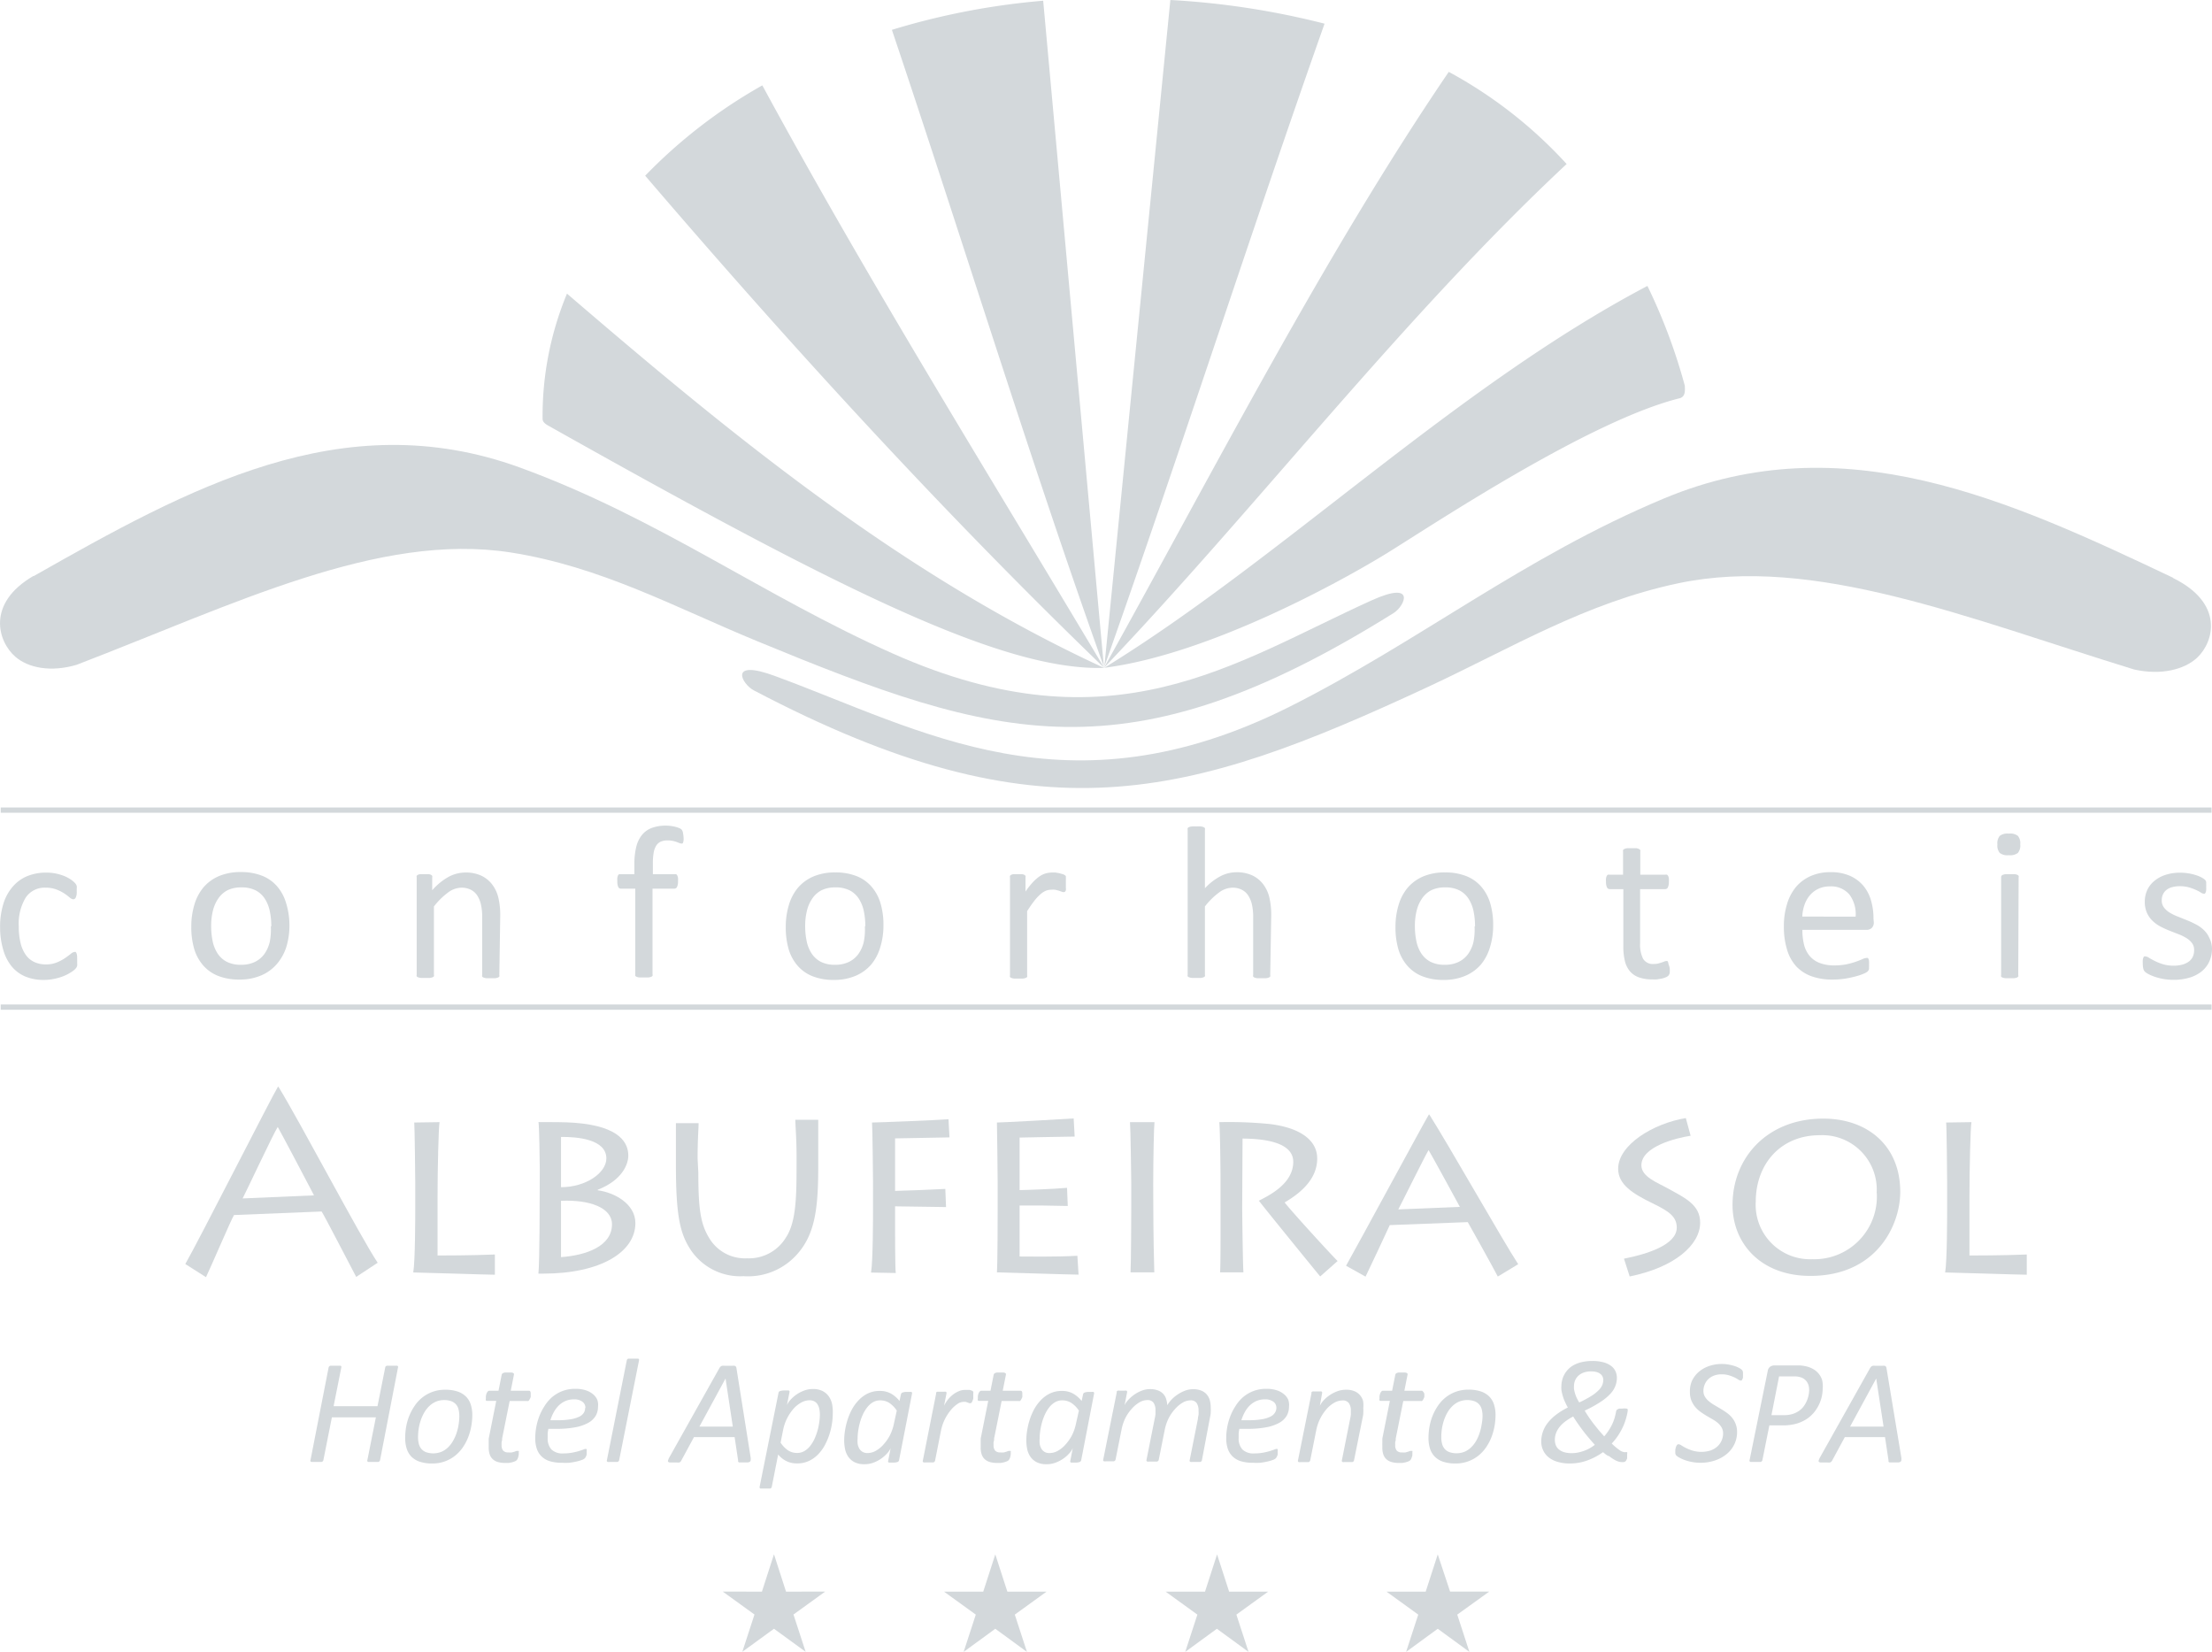 <svg xmlns="http://www.w3.org/2000/svg" viewBox="0 0 243.87 182.1"><path d="M269.08,78.41c-18.15-8.61-36.38-17-56.16-8.74-15.52,6.49-26.91,15.75-41.35,23-24.39,12.2-40.43,2.52-56.55-3.4-5.33-2-3.73.86-2.44,1.54,31.69,16.65,47.75,12,74.4-.4,9.22-4.3,17.31-9.24,27.55-11.4,14.91-3.14,31.8,3.83,50.25,9.51,3,.66,5.53,0,6.94-1.3,1.87-1.76,3-6-2.64-8.78" transform="translate(-29.49 -14.71)" style="fill:#d3d8db;fill-rule:evenodd"/><path d="M33.19,78.23c17-9.64,34-19.08,53.56-12,15.33,5.58,26.86,14.17,41.2,20.54,24.22,10.77,37.58,1,52.75-5.87,5-2.26,3.65.64,2.44,1.39-29.52,18.45-43.76,14-70.16,3.11-9.13-3.76-17.23-8.23-27.22-9.79C71.22,73.37,55.37,81.3,37.94,88c-2.84.84-5.33.35-6.76-.89-1.91-1.65-3.24-5.86,2-8.91" transform="translate(-29.49 -14.71)" style="fill:#d3d8db;fill-rule:evenodd"/><path d="M211.12,46.24a62.27,62.27,0,0,1,4.12,11c0,.41.12,1.13-.51,1.36-10,2.45-27.31,14-32.29,17.07s-19.62,11.18-31.2,12.66c19.43-11.94,38.65-30.92,59.88-42.1m-21.91-23.6a49.48,49.48,0,0,1,13,10.16c-18.13,16.94-34.06,37.76-51,55.53h0C163.18,66.83,175.47,42.83,189.21,22.64ZM92,47.08a35.15,35.15,0,0,0-2.69,13.81c0,.42.48.66.71.79,32,18,50,27,61.19,26.66C129,78.1,110.53,63,92,47.08Zm21.52-22.95a56.6,56.6,0,0,0-12.9,9.95c15.61,18.23,32.6,36.89,50.6,54.25.14,0-.15,0,0,0C138.82,67.52,125.3,45.82,113.54,24.13Zm45-9.42a87.93,87.93,0,0,1,17,2.61c-8.1,22.91-16.24,48.24-24.32,71L144.5,14.79A79.86,79.86,0,0,0,127.82,18c7.81,23.21,15.28,47.61,23.41,70.33Z" transform="translate(-29.49 -14.71)" style="fill:#d3d8db;fill-rule:evenodd"/><path d="M38,120.57c0,.14,0,.25,0,.35a1.2,1.2,0,0,1,0,.25.92.92,0,0,1-.07.18,1.16,1.16,0,0,1-.19.23,3,3,0,0,1-.51.37,4.94,4.94,0,0,1-.81.4,6.09,6.09,0,0,1-1,.28,5.4,5.4,0,0,1-1.09.11,5.2,5.2,0,0,1-2.06-.38,3.89,3.89,0,0,1-1.5-1.12,5.09,5.09,0,0,1-.92-1.81A8.73,8.73,0,0,1,29.5,117a8.53,8.53,0,0,1,.39-2.74A5.15,5.15,0,0,1,31,112.34a4.2,4.2,0,0,1,1.59-1.08,5.45,5.45,0,0,1,2-.35,5.18,5.18,0,0,1,1,.09,5.52,5.52,0,0,1,.89.25,4,4,0,0,1,.72.36,2.88,2.88,0,0,1,.46.35,1.57,1.57,0,0,1,.2.23.8.8,0,0,1,.09.2,1.16,1.16,0,0,1,0,.26c0,.1,0,.22,0,.36a1.4,1.4,0,0,1-.11.65.31.31,0,0,1-.26.19.68.68,0,0,1-.41-.2,6.88,6.88,0,0,0-.59-.44,4.46,4.46,0,0,0-.87-.44,3.32,3.32,0,0,0-1.2-.2,2.5,2.5,0,0,0-2.19,1.1,5.56,5.56,0,0,0-.76,3.18,7.51,7.51,0,0,0,.2,1.83,3.78,3.78,0,0,0,.58,1.31,2.38,2.38,0,0,0,.94.78,3,3,0,0,0,1.28.26,3.07,3.07,0,0,0,1.2-.22,5,5,0,0,0,.89-.47c.25-.17.46-.33.64-.47a.75.75,0,0,1,.4-.21.22.22,0,0,1,.14,0,.36.36,0,0,1,.1.16,1.18,1.18,0,0,1,.06.29Q38,120.33,38,120.57Z" transform="translate(-29.49 -14.71)" style="fill:#d3d8db"/><path d="M61.4,116.7a8.08,8.08,0,0,1-.35,2.43A5.34,5.34,0,0,1,60,121a4.7,4.7,0,0,1-1.73,1.25,6,6,0,0,1-2.4.45,6.24,6.24,0,0,1-2.32-.4,4.24,4.24,0,0,1-1.65-1.15,4.89,4.89,0,0,1-1-1.83,8.53,8.53,0,0,1-.32-2.44,8.21,8.21,0,0,1,.34-2.43,5.28,5.28,0,0,1,1-1.91,4.65,4.65,0,0,1,1.72-1.25,6.05,6.05,0,0,1,2.41-.44,6.21,6.21,0,0,1,2.32.4,4.23,4.23,0,0,1,1.65,1.15,4.93,4.93,0,0,1,1,1.83A8.31,8.31,0,0,1,61.4,116.7Zm-2,.13a8.08,8.08,0,0,0-.16-1.65,4.1,4.1,0,0,0-.54-1.37,2.68,2.68,0,0,0-1-.93,3.36,3.36,0,0,0-1.6-.34,3.41,3.41,0,0,0-1.52.31,2.79,2.79,0,0,0-1,.88,4,4,0,0,0-.61,1.35,6.85,6.85,0,0,0-.2,1.7,8.15,8.15,0,0,0,.16,1.67,3.92,3.92,0,0,0,.54,1.36,2.73,2.73,0,0,0,1,.92,3.36,3.36,0,0,0,1.6.34,3.41,3.41,0,0,0,1.51-.31,2.8,2.8,0,0,0,1.05-.87,3.84,3.84,0,0,0,.6-1.34A7.1,7.1,0,0,0,59.35,116.83Z" transform="translate(-29.49 -14.71)" style="fill:#d3d8db"/><path d="M84.54,122.21a.27.27,0,0,1,0,.16.38.38,0,0,1-.16.11,1.15,1.15,0,0,1-.3.07l-.48,0-.49,0a1.15,1.15,0,0,1-.3-.07.37.37,0,0,1-.16-.11.26.26,0,0,1,0-.16V115.9a6.22,6.22,0,0,0-.14-1.49,3.08,3.08,0,0,0-.42-1,1.8,1.8,0,0,0-.71-.62,2.25,2.25,0,0,0-1-.22,2.55,2.55,0,0,0-1.49.53,8,8,0,0,0-1.56,1.54v7.54a.26.26,0,0,1,0,.16.38.38,0,0,1-.16.11,1.15,1.15,0,0,1-.3.07l-.49,0-.48,0a1.24,1.24,0,0,1-.31-.07.33.33,0,0,1-.16-.11.29.29,0,0,1,0-.16V111.43a.33.33,0,0,1,0-.16.31.31,0,0,1,.14-.12.8.8,0,0,1,.28-.07l.44,0,.44,0a.71.71,0,0,1,.27.07.39.39,0,0,1,.14.12.29.29,0,0,1,0,.16v1.43a6.63,6.63,0,0,1,1.82-1.49,3.92,3.92,0,0,1,1.83-.47,4.05,4.05,0,0,1,1.81.37,3.27,3.27,0,0,1,1.19,1,3.89,3.89,0,0,1,.65,1.43,8.47,8.47,0,0,1,.2,2Z" transform="translate(-29.49 -14.71)" style="fill:#d3d8db"/><path d="M104.85,107a2.26,2.26,0,0,1,0,.37,1.38,1.38,0,0,1-.05.22.21.21,0,0,1-.08.11.21.21,0,0,1-.12,0,.55.55,0,0,1-.21-.05l-.31-.12a3.35,3.35,0,0,0-.43-.12,2.65,2.65,0,0,0-.57-.05,1.79,1.79,0,0,0-.75.14,1.15,1.15,0,0,0-.5.45,2.21,2.21,0,0,0-.28.79,7.09,7.09,0,0,0-.08,1.18v1.17h2.41a.3.3,0,0,1,.16,0,.38.38,0,0,1,.12.14,1,1,0,0,1,.08.26,2.13,2.13,0,0,1,0,.38,1.34,1.34,0,0,1-.11.62.33.33,0,0,1-.29.19h-2.41v9.45a.27.27,0,0,1,0,.16.39.39,0,0,1-.16.11,1.24,1.24,0,0,1-.31.07l-.48,0-.48,0a1.23,1.23,0,0,1-.31-.07.38.38,0,0,1-.16-.11.26.26,0,0,1,0-.16v-9.45H97.94a.31.31,0,0,1-.29-.19,1.49,1.49,0,0,1-.1-.62,2.51,2.51,0,0,1,0-.38,1,1,0,0,1,.07-.26.32.32,0,0,1,.12-.14.33.33,0,0,1,.17,0h1.52V110a7.75,7.75,0,0,1,.21-1.94,3.33,3.33,0,0,1,.64-1.32,2.57,2.57,0,0,1,1.08-.76,4.39,4.39,0,0,1,1.54-.25,4.22,4.22,0,0,1,.81.08,3.44,3.44,0,0,1,.61.17,1,1,0,0,1,.29.16.58.58,0,0,1,.12.18,1,1,0,0,1,.07.28A3.4,3.4,0,0,1,104.85,107Z" transform="translate(-29.49 -14.71)" style="fill:#d3d8db"/><path d="M126.89,116.7a8.07,8.07,0,0,1-.35,2.43,5.34,5.34,0,0,1-1,1.91,4.7,4.7,0,0,1-1.73,1.25,6,6,0,0,1-2.4.45,6.24,6.24,0,0,1-2.32-.4,4.24,4.24,0,0,1-1.65-1.15,4.87,4.87,0,0,1-1-1.83,8.53,8.53,0,0,1-.32-2.44,8.21,8.21,0,0,1,.34-2.43,5.28,5.28,0,0,1,1-1.91,4.65,4.65,0,0,1,1.72-1.25,6.05,6.05,0,0,1,2.41-.44,6.22,6.22,0,0,1,2.32.4,4.23,4.23,0,0,1,1.65,1.15,4.94,4.94,0,0,1,1,1.83A8.34,8.34,0,0,1,126.89,116.7Zm-2,.13a8,8,0,0,0-.16-1.65,4.08,4.08,0,0,0-.54-1.37,2.68,2.68,0,0,0-1-.93,3.36,3.36,0,0,0-1.6-.34,3.41,3.41,0,0,0-1.52.31,2.78,2.78,0,0,0-1,.88,4,4,0,0,0-.61,1.35,6.85,6.85,0,0,0-.2,1.7,8.15,8.15,0,0,0,.16,1.67,4,4,0,0,0,.54,1.36,2.73,2.73,0,0,0,1,.92,3.36,3.36,0,0,0,1.6.34,3.42,3.42,0,0,0,1.51-.31,2.8,2.8,0,0,0,1.05-.87,3.78,3.78,0,0,0,.6-1.34A7,7,0,0,0,124.84,116.83Z" transform="translate(-29.49 -14.71)" style="fill:#d3d8db"/><path d="M147,112.13c0,.18,0,.32,0,.44a1,1,0,0,1,0,.28.41.41,0,0,1-.09.16.2.2,0,0,1-.15.05.66.66,0,0,1-.23-.05l-.31-.11-.39-.1a2.2,2.2,0,0,0-.47,0,1.53,1.53,0,0,0-.59.12,2.33,2.33,0,0,0-.6.4,4.94,4.94,0,0,0-.67.73q-.35.45-.77,1.11v7.09a.27.27,0,0,1,0,.16.38.38,0,0,1-.16.11,1.15,1.15,0,0,1-.3.07l-.49,0-.48,0a1.26,1.26,0,0,1-.31-.07.32.32,0,0,1-.15-.11.28.28,0,0,1,0-.16V111.43a.34.34,0,0,1,0-.16.33.33,0,0,1,.14-.12.81.81,0,0,1,.28-.07l.44,0,.44,0a.71.71,0,0,1,.27.07.39.39,0,0,1,.14.12.3.3,0,0,1,0,.16V113a8.41,8.41,0,0,1,.83-1.05,4.54,4.54,0,0,1,.74-.64,2.31,2.31,0,0,1,.69-.32,2.71,2.71,0,0,1,.69-.09l.35,0,.41.07.39.11a.84.84,0,0,1,.25.12.34.34,0,0,1,.1.11.65.65,0,0,1,0,.14,1.67,1.67,0,0,1,0,.25C147,111.8,147,112,147,112.13Z" transform="translate(-29.49 -14.71)" style="fill:#d3d8db"/><path d="M169.53,122.21a.27.27,0,0,1,0,.16.39.39,0,0,1-.16.11,1.15,1.15,0,0,1-.3.07l-.48,0-.49,0a1.16,1.16,0,0,1-.3-.07.37.37,0,0,1-.15-.11.26.26,0,0,1,0-.16V115.9a6.22,6.22,0,0,0-.14-1.49,3.05,3.05,0,0,0-.42-1,1.81,1.81,0,0,0-.71-.62,2.25,2.25,0,0,0-1-.22,2.55,2.55,0,0,0-1.49.53,8,8,0,0,0-1.56,1.54v7.54a.27.27,0,0,1,0,.16.39.39,0,0,1-.16.11,1.14,1.14,0,0,1-.3.07l-.49,0-.48,0a1.24,1.24,0,0,1-.31-.07.33.33,0,0,1-.16-.11.3.3,0,0,1,0-.16v-16a.33.33,0,0,1,0-.17.31.31,0,0,1,.16-.12,1.17,1.17,0,0,1,.31-.07,3.87,3.87,0,0,1,.48,0,4,4,0,0,1,.49,0,1.07,1.07,0,0,1,.3.07.36.36,0,0,1,.16.12.3.3,0,0,1,0,.17v6.46a6.38,6.38,0,0,1,1.71-1.33,3.82,3.82,0,0,1,1.74-.44,4.05,4.05,0,0,1,1.82.37,3.27,3.27,0,0,1,1.19,1,3.89,3.89,0,0,1,.65,1.43,8.58,8.58,0,0,1,.2,2Z" transform="translate(-29.49 -14.71)" style="fill:#d3d8db"/><path d="M194.11,116.7a8.07,8.07,0,0,1-.35,2.43,5.34,5.34,0,0,1-1,1.91,4.69,4.69,0,0,1-1.73,1.25,6,6,0,0,1-2.4.45,6.24,6.24,0,0,1-2.32-.4,4.23,4.23,0,0,1-1.65-1.15,4.87,4.87,0,0,1-1-1.83,8.5,8.5,0,0,1-.32-2.44,8.21,8.21,0,0,1,.34-2.43,5.3,5.3,0,0,1,1-1.91,4.65,4.65,0,0,1,1.72-1.25,6,6,0,0,1,2.41-.44,6.22,6.22,0,0,1,2.32.4,4.23,4.23,0,0,1,1.65,1.15,4.94,4.94,0,0,1,1,1.83A8.34,8.34,0,0,1,194.11,116.7Zm-2,.13a8,8,0,0,0-.16-1.65,4.06,4.06,0,0,0-.54-1.37,2.66,2.66,0,0,0-1-.93,3.35,3.35,0,0,0-1.6-.34,3.41,3.41,0,0,0-1.52.31,2.78,2.78,0,0,0-1,.88,4,4,0,0,0-.61,1.35,6.85,6.85,0,0,0-.2,1.7,8.08,8.08,0,0,0,.16,1.67,3.94,3.94,0,0,0,.54,1.36,2.74,2.74,0,0,0,1,.92,3.35,3.35,0,0,0,1.6.34,3.41,3.41,0,0,0,1.51-.31,2.8,2.8,0,0,0,1.05-.87,3.8,3.8,0,0,0,.6-1.34A7.1,7.1,0,0,0,192.06,116.83Z" transform="translate(-29.49 -14.71)" style="fill:#d3d8db"/><path d="M213.57,121.42a2.55,2.55,0,0,1,0,.55.62.62,0,0,1-.14.3.93.93,0,0,1-.29.18,2.31,2.31,0,0,1-.44.14l-.52.09a4.2,4.2,0,0,1-.55,0,4.15,4.15,0,0,1-1.44-.22,2.33,2.33,0,0,1-1-.67,2.76,2.76,0,0,1-.56-1.14,6.73,6.73,0,0,1-.17-1.62v-6.3h-1.51a.32.32,0,0,1-.29-.19,1.33,1.33,0,0,1-.11-.62,2.11,2.11,0,0,1,0-.38,1.08,1.08,0,0,1,.08-.26.3.3,0,0,1,.13-.14.37.37,0,0,1,.17,0h1.5v-2.56a.29.29,0,0,1,0-.15.33.33,0,0,1,.16-.13,1,1,0,0,1,.31-.08l.48,0,.49,0a.93.93,0,0,1,.3.08.39.39,0,0,1,.16.13.27.27,0,0,1,0,.15v2.56h2.77a.34.34,0,0,1,.17,0,.35.35,0,0,1,.13.14.81.81,0,0,1,.08.26,2.51,2.51,0,0,1,0,.38,1.33,1.33,0,0,1-.11.62.32.32,0,0,1-.29.19h-2.77v6a3.42,3.42,0,0,0,.33,1.68,1.24,1.24,0,0,0,1.18.57,2,2,0,0,0,.49-.05l.38-.11.29-.11a.53.53,0,0,1,.22-.05.24.24,0,0,1,.11,0,.2.2,0,0,1,.08.11,1.39,1.39,0,0,1,.05.23A2.17,2.17,0,0,1,213.57,121.42Z" transform="translate(-29.49 -14.71)" style="fill:#d3d8db"/><path d="M236.07,116.35a.83.83,0,0,1-.23.67.81.81,0,0,1-.54.2h-7.1a6.62,6.62,0,0,0,.18,1.62,3.12,3.12,0,0,0,.6,1.23,2.7,2.7,0,0,0,1.1.79,4.35,4.35,0,0,0,1.65.28,6.74,6.74,0,0,0,1.37-.13,8.18,8.18,0,0,0,1-.28c.29-.1.53-.2.72-.28a1.19,1.19,0,0,1,.43-.13.28.28,0,0,1,.15,0,.27.27,0,0,1,.1.13.89.89,0,0,1,.05.23,3.18,3.18,0,0,1,0,.37,2.66,2.66,0,0,1,0,.27c0,.08,0,.14,0,.2a.53.53,0,0,1-.06.16.7.7,0,0,1-.11.14,1.77,1.77,0,0,1-.39.22,5.67,5.67,0,0,1-.84.29,11.81,11.81,0,0,1-1.19.26,8.78,8.78,0,0,1-1.44.11,6.66,6.66,0,0,1-2.33-.37,4.31,4.31,0,0,1-1.68-1.1,4.71,4.71,0,0,1-1-1.83,8.56,8.56,0,0,1-.35-2.56,8.09,8.09,0,0,1,.36-2.5,5.3,5.3,0,0,1,1-1.88,4.53,4.53,0,0,1,1.64-1.19,5.36,5.36,0,0,1,2.14-.41,5.19,5.19,0,0,1,2.16.41,4.09,4.09,0,0,1,1.47,1.1,4.42,4.42,0,0,1,.84,1.62,7.08,7.08,0,0,1,.27,2Zm-2-.59a3.61,3.61,0,0,0-.69-2.44,2.64,2.64,0,0,0-2.16-.89,2.87,2.87,0,0,0-1.29.28,2.77,2.77,0,0,0-.93.73,3.32,3.32,0,0,0-.58,1.06,4.43,4.43,0,0,0-.23,1.26Z" transform="translate(-29.49 -14.71)" style="fill:#d3d8db"/><path d="M252.22,107.79a1.3,1.3,0,0,1-.26.95,1.42,1.42,0,0,1-1,.25,1.39,1.39,0,0,1-1-.25,1.28,1.28,0,0,1-.26-.93,1.3,1.3,0,0,1,.26-.95,1.41,1.41,0,0,1,1-.25,1.39,1.39,0,0,1,1,.25A1.28,1.28,0,0,1,252.22,107.79ZM252,122.21a.26.26,0,0,1,0,.16.37.37,0,0,1-.15.11,1.16,1.16,0,0,1-.3.07l-.49,0-.48,0a1.23,1.23,0,0,1-.31-.07.33.33,0,0,1-.16-.11.3.3,0,0,1,0-.16V111.43a.28.28,0,0,1,.2-.28,1.23,1.23,0,0,1,.31-.07l.48,0,.49,0a1.16,1.16,0,0,1,.3.07.34.34,0,0,1,.15.12.27.27,0,0,1,0,.16Z" transform="translate(-29.49 -14.71)" style="fill:#d3d8db"/><path d="M273.36,119.27a3.39,3.39,0,0,1-.31,1.47,3,3,0,0,1-.87,1.09,3.91,3.91,0,0,1-1.34.67,6.07,6.07,0,0,1-1.71.23,6.39,6.39,0,0,1-1.1-.09,6.5,6.5,0,0,1-.93-.23,4.79,4.79,0,0,1-.7-.29,2,2,0,0,1-.42-.27.7.7,0,0,1-.19-.34,2.33,2.33,0,0,1-.06-.59,2.5,2.5,0,0,1,0-.38,1.2,1.2,0,0,1,.06-.25.27.27,0,0,1,.1-.14.27.27,0,0,1,.15,0,.85.85,0,0,1,.39.16q.26.16.64.35a5.88,5.88,0,0,0,.89.35,4,4,0,0,0,1.19.16,3.54,3.54,0,0,0,.91-.11,2.19,2.19,0,0,0,.71-.32,1.41,1.41,0,0,0,.46-.53,1.69,1.69,0,0,0,.16-.77,1.24,1.24,0,0,0-.24-.77,2.22,2.22,0,0,0-.62-.55,5.09,5.09,0,0,0-.86-.42l-1-.39a10.17,10.17,0,0,1-1-.46,3.76,3.76,0,0,1-.87-.63,2.88,2.88,0,0,1-.62-.89,3,3,0,0,1-.23-1.23,3.09,3.09,0,0,1,.25-1.22,2.83,2.83,0,0,1,.74-1,3.67,3.67,0,0,1,1.23-.7,5.1,5.1,0,0,1,1.72-.26,5.27,5.27,0,0,1,.86.07,5.84,5.84,0,0,1,.78.18,3.86,3.86,0,0,1,.59.23,2.62,2.62,0,0,1,.37.22.65.65,0,0,1,.17.17.57.57,0,0,1,.06.16c0,.06,0,.13,0,.22a2.52,2.52,0,0,1,0,.32,3.11,3.11,0,0,1,0,.35.9.9,0,0,1-.06.25.32.32,0,0,1-.1.14.23.23,0,0,1-.13,0,.66.66,0,0,1-.31-.13,4.37,4.37,0,0,0-.53-.28,5.85,5.85,0,0,0-.76-.28,3.47,3.47,0,0,0-1-.13,3.12,3.12,0,0,0-.89.11,1.71,1.71,0,0,0-.63.32,1.38,1.38,0,0,0-.37.5,1.55,1.55,0,0,0-.12.62,1.27,1.27,0,0,0,.24.79,2.29,2.29,0,0,0,.62.56,5.35,5.35,0,0,0,.87.43l1,.4q.51.2,1,.46a3.73,3.73,0,0,1,.88.61,2.74,2.74,0,0,1,.62.86A2.82,2.82,0,0,1,273.36,119.27Z" transform="translate(-29.49 -14.71)" style="fill:#d3d8db"/><rect x="0.08" y="89.02" width="243.74" height="0.58" style="fill:#d3d8db"/><rect x="0.08" y="110.74" width="243.74" height="0.58" style="fill:#d3d8db"/><polygon points="86.66 175.47 85.33 171.35 84 175.47 79.68 175.46 83.18 177.99 81.84 182.1 85.33 179.56 88.82 182.1 87.48 177.99 90.98 175.46 86.66 175.47" style="fill:#d3d8db;fill-rule:evenodd"/><path d="M140.55,190.18l-1.33-4.11-1.33,4.11h-4.32l3.5,2.53-1.34,4.11,3.49-2.55,3.49,2.55-1.34-4.11,3.5-2.53Z" transform="translate(-29.49 -14.71)" style="fill:#d3d8db;fill-rule:evenodd"/><path d="M165,190.18l-1.33-4.11-1.33,4.11H158l3.5,2.53-1.34,4.11,3.49-2.55,3.49,2.55-1.34-4.11,3.5-2.53Z" transform="translate(-29.49 -14.71)" style="fill:#d3d8db;fill-rule:evenodd"/><path d="M193.68,190.17h-4.32L188,186.07l-1.33,4.11h-4.32l3.5,2.53-1.34,4.11,3.49-2.55,3.49,2.55-1.34-4.11Z" transform="translate(-29.49 -14.71)" style="fill:#d3d8db;fill-rule:evenodd"/><path d="M71.39,175.69a.26.26,0,0,1-.06.11.31.31,0,0,1-.13.08l-.22,0-.35,0-.33,0-.21,0a.18.18,0,0,1-.1-.08.13.13,0,0,1,0-.11l.94-4.73H66.08l-.94,4.73a.3.3,0,0,1-.06.11.28.28,0,0,1-.13.08l-.23,0-.34,0-.35,0-.21,0a.17.17,0,0,1-.1-.08.14.14,0,0,1,0-.11l2-10.23a.19.19,0,0,1,.06-.11.35.35,0,0,1,.14-.08l.23,0,.34,0,.33,0,.21,0a.16.16,0,0,1,.09.08.2.2,0,0,1,0,.11l-.85,4.27h4.84l.85-4.27a.2.2,0,0,1,.05-.11.31.31,0,0,1,.14-.08l.23,0,.35,0,.33,0,.21,0a.14.14,0,0,1,.1.19Z" transform="translate(-29.49 -14.71)" style="fill:#d3d8db"/><path d="M81.56,170.74a7,7,0,0,1-.12,1.24,6.39,6.39,0,0,1-.35,1.22,5.45,5.45,0,0,1-.6,1.11,4.25,4.25,0,0,1-.85.9,4,4,0,0,1-1.11.61,4,4,0,0,1-1.39.23,4.27,4.27,0,0,1-1.35-.19,2.33,2.33,0,0,1-.93-.55,2.21,2.21,0,0,1-.53-.89,3.84,3.84,0,0,1-.17-1.19,7.16,7.16,0,0,1,.11-1.24,5.89,5.89,0,0,1,.95-2.32,4.11,4.11,0,0,1,.85-.91,4,4,0,0,1,1.11-.61,4,4,0,0,1,1.39-.23,4.19,4.19,0,0,1,1.35.19,2.41,2.41,0,0,1,.93.55,2.19,2.19,0,0,1,.54.89A3.79,3.79,0,0,1,81.56,170.74Zm-1.43.08a2.92,2.92,0,0,0-.09-.74,1.25,1.25,0,0,0-.81-.9,2.22,2.22,0,0,0-.79-.12,2.2,2.2,0,0,0-.9.18,2.49,2.49,0,0,0-.72.48,3.13,3.13,0,0,0-.55.7,4.61,4.61,0,0,0-.39.86,5.7,5.7,0,0,0-.23.94,6.19,6.19,0,0,0-.07.94,2.78,2.78,0,0,0,.09.74,1.39,1.39,0,0,0,.29.56,1.3,1.3,0,0,0,.52.35,2.45,2.45,0,0,0,1.68-.05,2.46,2.46,0,0,0,.72-.48,3.21,3.21,0,0,0,.55-.71,4.55,4.55,0,0,0,.39-.86,5.79,5.79,0,0,0,.23-.94A6.1,6.1,0,0,0,80.13,170.82Z" transform="translate(-29.49 -14.71)" style="fill:#d3d8db"/><path d="M88,168.37s0,.1,0,.16a1.08,1.08,0,0,1,0,.18,1.19,1.19,0,0,1-.07.18l-.09.16a.41.41,0,0,1-.1.11.22.22,0,0,1-.13,0H85.68l-.83,4.13c0,.12,0,.24-.06.39a3.19,3.19,0,0,0,0,.35.89.89,0,0,0,.18.61.74.74,0,0,0,.57.19,1.79,1.79,0,0,0,.39,0l.28-.08.21-.08a.43.43,0,0,1,.16,0,.13.13,0,0,1,.1,0,.28.28,0,0,1,0,.17,1.48,1.48,0,0,1,0,.23,2.54,2.54,0,0,1-.05.25,1.17,1.17,0,0,1-.08.22.57.57,0,0,1-.11.16.76.76,0,0,1-.2.12l-.3.1-.37.07-.38,0a2.87,2.87,0,0,1-.8-.1,1.42,1.42,0,0,1-.57-.31,1.26,1.26,0,0,1-.34-.53,2.31,2.31,0,0,1-.11-.76c0-.07,0-.14,0-.22s0-.16,0-.25l0-.26c0-.09,0-.17,0-.25l.83-4.16h-1a.18.18,0,0,1-.14-.05.32.32,0,0,1,0-.21,1.68,1.68,0,0,1,0-.27,1.47,1.47,0,0,1,.07-.28.73.73,0,0,1,.13-.22.24.24,0,0,1,.19-.09h1l.35-1.76a.2.2,0,0,1,.05-.11.38.38,0,0,1,.13-.09.73.73,0,0,1,.22-.05l.33,0,.33,0a.57.57,0,0,1,.2.05.18.18,0,0,1,.09.09.2.2,0,0,1,0,.11l-.35,1.76H87.8a.16.16,0,0,1,.16.09A.49.49,0,0,1,88,168.37Z" transform="translate(-29.49 -14.71)" style="fill:#d3d8db"/><path d="M95.42,169.8a2,2,0,0,1-.26,1,2.17,2.17,0,0,1-.82.77,4.74,4.74,0,0,1-1.43.49,10.9,10.9,0,0,1-2.09.17h-.87a4.11,4.11,0,0,0-.08.53q0,.26,0,.48a1.78,1.78,0,0,0,.41,1.26,1.74,1.74,0,0,0,1.32.44,5.22,5.22,0,0,0,.95-.08,7.37,7.37,0,0,0,.73-.17l.51-.17a.9.9,0,0,1,.27-.08.13.13,0,0,1,.11.05.27.27,0,0,1,0,.15,1.46,1.46,0,0,1,0,.2,1.92,1.92,0,0,1,0,.23,1.23,1.23,0,0,1-.09.23.81.81,0,0,1-.12.18,1,1,0,0,1-.35.19,4.43,4.43,0,0,1-.6.17,7.39,7.39,0,0,1-.76.13,6.84,6.84,0,0,1-.82,0,4.51,4.51,0,0,1-1.28-.16,2.28,2.28,0,0,1-.92-.51,2.11,2.11,0,0,1-.55-.85,3.59,3.59,0,0,1-.18-1.2,7,7,0,0,1,.1-1.15,6.67,6.67,0,0,1,.33-1.21,5.92,5.92,0,0,1,.58-1.15,4.41,4.41,0,0,1,.84-1,4,4,0,0,1,1.13-.67,3.89,3.89,0,0,1,1.45-.25,3.49,3.49,0,0,1,1.17.17,2.41,2.41,0,0,1,.79.44,1.67,1.67,0,0,1,.45.6A1.7,1.7,0,0,1,95.42,169.8Zm-1.39.12a.82.82,0,0,0-.33-.68,1.48,1.48,0,0,0-.94-.26,2.29,2.29,0,0,0-.95.19,2.47,2.47,0,0,0-.73.5,3.11,3.11,0,0,0-.54.73,4.64,4.64,0,0,0-.37.88H91a8.15,8.15,0,0,0,1.44-.11,3.29,3.29,0,0,0,.93-.29,1.2,1.2,0,0,0,.49-.43A1,1,0,0,0,94,169.93Z" transform="translate(-29.49 -14.71)" style="fill:#d3d8db"/><path d="M97.75,175.69a.26.26,0,0,1-.06.11.33.33,0,0,1-.12.08l-.22,0-.33,0-.33,0a.69.69,0,0,1-.2,0,.17.17,0,0,1-.09-.08.17.17,0,0,1,0-.11l2.19-11a.32.32,0,0,1,.05-.12.28.28,0,0,1,.12-.08l.22,0,.34,0,.33,0,.2,0a.15.15,0,0,1,.09.08.26.26,0,0,1,0,.12Z" transform="translate(-29.49 -14.71)" style="fill:#d3d8db"/><path d="M112.25,175.4a1.26,1.26,0,0,1,0,.29.23.23,0,0,1-.09.17.51.51,0,0,1-.24.07l-.44,0h-.31l-.2,0a.23.23,0,0,1-.1-.08.28.28,0,0,1,0-.12l-.39-2.59H106l-1.39,2.57a.52.52,0,0,1-.09.14.39.39,0,0,1-.15.09,1.06,1.06,0,0,1-.25,0h-.37l-.39,0a.36.36,0,0,1-.21-.08.17.17,0,0,1,0-.17,1.34,1.34,0,0,1,.12-.29l5.54-9.88a.69.69,0,0,1,.12-.15.47.47,0,0,1,.17-.09,1.26,1.26,0,0,1,.27,0h.84a1.2,1.2,0,0,1,.27,0,.25.25,0,0,1,.14.09.41.41,0,0,1,.06.15Zm-2.77-8.72h0l-2.88,5.3h3.68Z" transform="translate(-29.49 -14.71)" style="fill:#d3d8db"/><path d="M121.3,170.6a7.19,7.19,0,0,1-.09,1.07,7.6,7.6,0,0,1-.29,1.21,7.11,7.11,0,0,1-.51,1.18,4.47,4.47,0,0,1-.74,1,3.44,3.44,0,0,1-1,.71,3,3,0,0,1-1.3.27,2.83,2.83,0,0,1-.67-.07,2.48,2.48,0,0,1-.56-.21,2.61,2.61,0,0,1-.47-.31,3.11,3.11,0,0,1-.39-.39l-.7,3.55a.33.33,0,0,1-.05.12.28.28,0,0,1-.12.08l-.22,0-.34,0-.32,0-.2,0a.18.18,0,0,1-.09-.08.23.23,0,0,1,0-.12l2.08-10.35a.23.23,0,0,1,.16-.19A1.48,1.48,0,0,1,116,168h.28l.17,0a.14.14,0,0,1,.08.08.26.26,0,0,1,0,.12l-.28,1.41a2.17,2.17,0,0,1,.39-.58,3.79,3.79,0,0,1,.66-.58,3.7,3.7,0,0,1,.85-.44,2.74,2.74,0,0,1,1-.17,2.31,2.31,0,0,1,1,.21,1.9,1.9,0,0,1,.69.57,2.3,2.3,0,0,1,.38.85A4.57,4.57,0,0,1,121.3,170.6Zm-1.42.09a3.2,3.2,0,0,0-.06-.65,1.54,1.54,0,0,0-.2-.51.93.93,0,0,0-.35-.33,1.15,1.15,0,0,0-.54-.12,1.91,1.91,0,0,0-.9.25,3.14,3.14,0,0,0-.86.69,5.06,5.06,0,0,0-1.15,2.37l-.27,1.36a3,3,0,0,0,.83.86,1.82,1.82,0,0,0,1,.28,1.56,1.56,0,0,0,.79-.21,2.22,2.22,0,0,0,.63-.55,3.81,3.81,0,0,0,.48-.78,6.48,6.48,0,0,0,.53-1.83A6.33,6.33,0,0,0,119.88,170.69Z" transform="translate(-29.49 -14.71)" style="fill:#d3d8db"/><path d="M128.61,175.69a.27.27,0,0,1-.18.2,1.5,1.5,0,0,1-.49.06l-.27,0-.17,0a.17.17,0,0,1-.09-.07.15.15,0,0,1,0-.12l.27-1.4a2.06,2.06,0,0,1-.39.58,3.68,3.68,0,0,1-.66.58,3.81,3.81,0,0,1-.85.44,2.74,2.74,0,0,1-1,.17,2.3,2.3,0,0,1-1.09-.23,1.87,1.87,0,0,1-.69-.61,2.31,2.31,0,0,1-.35-.86,5,5,0,0,1-.09-1,7.2,7.2,0,0,1,.09-1,7.6,7.6,0,0,1,.28-1.19,6.92,6.92,0,0,1,.5-1.18,4.71,4.71,0,0,1,.74-1,3.45,3.45,0,0,1,1-.73,3,3,0,0,1,1.31-.28,2.5,2.5,0,0,1,1.25.3,3.22,3.22,0,0,1,.93.81l.16-.75a.27.27,0,0,1,.19-.19,1.49,1.49,0,0,1,.49-.06h.28a.54.54,0,0,1,.18,0,.15.15,0,0,1,.08.08.23.23,0,0,1,0,.11Zm-.25-5.47a3,3,0,0,0-.83-.85,1.84,1.84,0,0,0-1-.28,1.56,1.56,0,0,0-.8.21,2.28,2.28,0,0,0-.63.56,3.76,3.76,0,0,0-.48.79,5.84,5.84,0,0,0-.33.91,7.17,7.17,0,0,0-.19.92,6.09,6.09,0,0,0-.06.81,3.65,3.65,0,0,0,0,.57,1.61,1.61,0,0,0,.17.52,1,1,0,0,0,.93.52,1.88,1.88,0,0,0,.91-.25,3.22,3.22,0,0,0,.85-.7,4.88,4.88,0,0,0,.7-1,5.24,5.24,0,0,0,.45-1.32Z" transform="translate(-29.49 -14.71)" style="fill:#d3d8db"/><path d="M136.79,168.3s0,.06,0,.13l0,.22a2.38,2.38,0,0,1,0,.25,1.41,1.41,0,0,1-.08.24,1.1,1.1,0,0,1-.1.19.15.15,0,0,1-.12.07l-.14,0-.17-.07-.22-.07a1.27,1.27,0,0,0-.29,0,1.21,1.21,0,0,0-.64.24,3.36,3.36,0,0,0-.72.67,5.37,5.37,0,0,0-.65,1,5.13,5.13,0,0,0-.43,1.27l-.65,3.3a.26.26,0,0,1-.06.11.33.33,0,0,1-.12.08l-.22,0-.33,0-.33,0a.69.69,0,0,1-.2,0,.17.17,0,0,1-.09-.08.17.17,0,0,1,0-.11l1.47-7.41a.21.21,0,0,1,0-.11.3.3,0,0,1,.12-.08l.2,0h.57a.49.49,0,0,1,.17,0,.15.15,0,0,1,.08.08.24.24,0,0,1,0,.11l-.27,1.35A4.4,4.4,0,0,1,134,169a3.59,3.59,0,0,1,.56-.55,2.83,2.83,0,0,1,.64-.37,1.67,1.67,0,0,1,.65-.14l.28,0,.27,0,.22.07a.4.4,0,0,1,.14.09A.21.21,0,0,1,136.79,168.3Z" transform="translate(-29.49 -14.71)" style="fill:#d3d8db"/><path d="M142.2,168.37s0,.1,0,.16a1.07,1.07,0,0,1,0,.18,1.28,1.28,0,0,1-.07.18l-.09.16a.42.42,0,0,1-.1.11.22.22,0,0,1-.13,0h-1.89l-.83,4.13c0,.12,0,.24-.06.39a3,3,0,0,0,0,.35.89.89,0,0,0,.18.61.74.74,0,0,0,.57.19,1.79,1.79,0,0,0,.39,0l.28-.08.21-.08a.42.42,0,0,1,.16,0,.12.12,0,0,1,.1,0,.27.27,0,0,1,0,.17,1.47,1.47,0,0,1,0,.23,2.36,2.36,0,0,1-.05.25,1.11,1.11,0,0,1-.08.22.57.57,0,0,1-.11.16.77.77,0,0,1-.2.12l-.3.1-.37.07-.38,0a2.87,2.87,0,0,1-.8-.1,1.42,1.42,0,0,1-.57-.31,1.26,1.26,0,0,1-.34-.53,2.3,2.3,0,0,1-.11-.76c0-.07,0-.14,0-.22s0-.16,0-.25l0-.26c0-.09,0-.17,0-.25l.83-4.16h-1a.18.18,0,0,1-.14-.05.33.33,0,0,1,0-.21,1.69,1.69,0,0,1,0-.27,1.4,1.4,0,0,1,.07-.28.72.72,0,0,1,.13-.22.24.24,0,0,1,.19-.09h1l.35-1.76a.19.19,0,0,1,.05-.11.37.37,0,0,1,.13-.09.73.73,0,0,1,.22-.05l.33,0,.33,0a.57.57,0,0,1,.2.05.19.19,0,0,1,.09.09.2.2,0,0,1,0,.11l-.35,1.76H142a.16.16,0,0,1,.16.09A.49.49,0,0,1,142.2,168.37Z" transform="translate(-29.49 -14.71)" style="fill:#d3d8db"/><path d="M148.69,175.69a.27.27,0,0,1-.18.2,1.49,1.49,0,0,1-.49.06l-.27,0-.17,0a.18.18,0,0,1-.09-.07.15.15,0,0,1,0-.12l.27-1.4a2.06,2.06,0,0,1-.39.58,3.68,3.68,0,0,1-.66.58,3.82,3.82,0,0,1-.85.44,2.73,2.73,0,0,1-1,.17,2.3,2.3,0,0,1-1.09-.23,1.87,1.87,0,0,1-.69-.61,2.31,2.31,0,0,1-.35-.86,5,5,0,0,1-.09-1,7.33,7.33,0,0,1,.09-1,7.71,7.71,0,0,1,.28-1.19,6.93,6.93,0,0,1,.5-1.18,4.74,4.74,0,0,1,.74-1,3.47,3.47,0,0,1,1-.73,3,3,0,0,1,1.31-.28,2.51,2.51,0,0,1,1.25.3,3.24,3.24,0,0,1,.93.81l.16-.75a.27.27,0,0,1,.19-.19,1.48,1.48,0,0,1,.48-.06h.28a.55.55,0,0,1,.18,0,.15.15,0,0,1,.08.08.24.24,0,0,1,0,.11Zm-.25-5.47a3,3,0,0,0-.84-.85,1.84,1.84,0,0,0-1-.28,1.56,1.56,0,0,0-.8.21,2.27,2.27,0,0,0-.63.56,3.78,3.78,0,0,0-.48.79,5.82,5.82,0,0,0-.33.91,7.09,7.09,0,0,0-.19.92,6.11,6.11,0,0,0-.06.81,3.59,3.59,0,0,0,0,.57,1.61,1.61,0,0,0,.17.52,1,1,0,0,0,.35.38,1,1,0,0,0,.58.14,1.88,1.88,0,0,0,.91-.25,3.22,3.22,0,0,0,.85-.7,4.9,4.9,0,0,0,.7-1,5.22,5.22,0,0,0,.45-1.32Z" transform="translate(-29.49 -14.71)" style="fill:#d3d8db"/><path d="M162,175.69a.2.2,0,0,1-.05.11.31.31,0,0,1-.13.08l-.22,0-.33,0-.32,0a.66.66,0,0,1-.2,0,.2.2,0,0,1-.1-.08.15.15,0,0,1,0-.11l.91-4.57c0-.16.05-.31.07-.45a3.16,3.16,0,0,0,0-.43,1.55,1.55,0,0,0-.2-.84.77.77,0,0,0-.7-.31,1.72,1.72,0,0,0-.85.25,3.36,3.36,0,0,0-.83.69,4.66,4.66,0,0,0-.7,1,5.13,5.13,0,0,0-.45,1.31l-.66,3.31a.24.24,0,0,1-.06.11.32.32,0,0,1-.13.08l-.22,0-.33,0-.33,0a.65.65,0,0,1-.19,0,.2.2,0,0,1-.09-.08.19.19,0,0,1,0-.11l.91-4.57a3.34,3.34,0,0,0,.08-.48c0-.16,0-.31,0-.44a1.4,1.4,0,0,0-.21-.8.78.78,0,0,0-.7-.3,1.71,1.71,0,0,0-.86.25,3.46,3.46,0,0,0-.83.69,4.73,4.73,0,0,0-.7,1,5.12,5.12,0,0,0-.44,1.31l-.66,3.31a.26.26,0,0,1-.06.11.35.35,0,0,1-.12.08l-.22,0-.33,0-.33,0a.68.68,0,0,1-.2,0,.14.14,0,0,1-.1-.19l1.49-7.41a.23.23,0,0,1,0-.11.25.25,0,0,1,.12-.08.68.68,0,0,1,.2,0h.57a.48.48,0,0,1,.17,0,.14.14,0,0,1,.08.08.24.24,0,0,1,0,.11l-.28,1.42a2.26,2.26,0,0,1,.41-.59,3.93,3.93,0,0,1,.66-.58,3.83,3.83,0,0,1,.83-.44,2.53,2.53,0,0,1,.92-.17,2.36,2.36,0,0,1,.85.14,1.56,1.56,0,0,1,.58.37,1.46,1.46,0,0,1,.33.56,2.86,2.86,0,0,1,.13.71,3.28,3.28,0,0,1,.45-.6,3.77,3.77,0,0,1,.67-.57,4,4,0,0,1,.82-.43,2.47,2.47,0,0,1,.9-.17,2.36,2.36,0,0,1,.92.16,1.56,1.56,0,0,1,.6.43,1.64,1.64,0,0,1,.33.63,3,3,0,0,1,.1.79,4.93,4.93,0,0,1,0,.57c0,.19-.05.38-.09.58Z" transform="translate(-29.49 -14.71)" style="fill:#d3d8db"/><path d="M171.6,169.8a2,2,0,0,1-.26,1,2.18,2.18,0,0,1-.82.77,4.75,4.75,0,0,1-1.43.49,10.91,10.91,0,0,1-2.09.17h-.87a4,4,0,0,0-.08.53c0,.17,0,.33,0,.48a1.78,1.78,0,0,0,.41,1.26,1.74,1.74,0,0,0,1.32.44,5.22,5.22,0,0,0,.95-.08c.28-.05.52-.11.73-.17l.51-.17a.88.88,0,0,1,.27-.08.12.12,0,0,1,.11.05.26.26,0,0,1,0,.15,1.63,1.63,0,0,1,0,.2,2.1,2.1,0,0,1,0,.23,1.24,1.24,0,0,1-.09.23.76.76,0,0,1-.12.18,1,1,0,0,1-.35.19,4.37,4.37,0,0,1-.6.17,7.43,7.43,0,0,1-.76.13,6.85,6.85,0,0,1-.82,0,4.51,4.51,0,0,1-1.28-.16,2.29,2.29,0,0,1-.92-.51,2.13,2.13,0,0,1-.55-.85,3.63,3.63,0,0,1-.18-1.2,7,7,0,0,1,.1-1.15,6.8,6.8,0,0,1,.33-1.21,5.93,5.93,0,0,1,.58-1.15,4.38,4.38,0,0,1,.84-1,4,4,0,0,1,1.13-.67,3.89,3.89,0,0,1,1.45-.25,3.48,3.48,0,0,1,1.17.17,2.4,2.4,0,0,1,.79.44,1.67,1.67,0,0,1,.45.6A1.73,1.73,0,0,1,171.6,169.8Zm-1.39.12a.82.82,0,0,0-.33-.68,1.48,1.48,0,0,0-.94-.26,2.29,2.29,0,0,0-.95.19,2.5,2.5,0,0,0-.73.5,3.09,3.09,0,0,0-.54.73,4.58,4.58,0,0,0-.37.88h.84a8.17,8.17,0,0,0,1.44-.11,3.28,3.28,0,0,0,.93-.29,1.19,1.19,0,0,0,.49-.43A1,1,0,0,0,170.21,169.93Z" transform="translate(-29.49 -14.71)" style="fill:#d3d8db"/><path d="M179.79,169.93a4.93,4.93,0,0,1,0,.57c0,.19-.05.38-.09.58l-.93,4.62a.31.31,0,0,1-.05.11.29.29,0,0,1-.12.08l-.22,0-.34,0-.32,0a.7.7,0,0,1-.2,0,.17.17,0,0,1-.09-.08.22.22,0,0,1,0-.11l.91-4.57a3.88,3.88,0,0,0,.08-.49c0-.16,0-.3,0-.42a1.4,1.4,0,0,0-.21-.81.81.81,0,0,0-.72-.31,1.84,1.84,0,0,0-.89.25,3.19,3.19,0,0,0-.85.69,5.07,5.07,0,0,0-1.15,2.36l-.66,3.31a.26.26,0,0,1-.06.11.32.32,0,0,1-.12.08l-.22,0-.33,0-.33,0a.7.7,0,0,1-.2,0,.18.18,0,0,1-.09-.08.16.16,0,0,1,0-.11l1.49-7.41a.24.24,0,0,1,0-.11.28.28,0,0,1,.12-.08.72.72,0,0,1,.2,0H175a.48.48,0,0,1,.17,0,.14.14,0,0,1,.08.08.22.22,0,0,1,0,.11L175,169.7a2.3,2.3,0,0,1,.4-.59,3.61,3.61,0,0,1,.67-.58,3.91,3.91,0,0,1,.85-.44,2.76,2.76,0,0,1,1-.17,2.23,2.23,0,0,1,.92.17,1.62,1.62,0,0,1,.93,1.08A2.92,2.92,0,0,1,179.79,169.93Z" transform="translate(-29.49 -14.71)" style="fill:#d3d8db"/><path d="M186.52,168.37a1.6,1.6,0,0,1,0,.16,1.2,1.2,0,0,1,0,.18,1.1,1.1,0,0,1-.07.18,1.12,1.12,0,0,1-.09.16.41.41,0,0,1-.1.11.23.23,0,0,1-.13,0H184.2l-.83,4.13c0,.12,0,.24-.06.39a3.44,3.44,0,0,0,0,.35.89.89,0,0,0,.18.61.74.74,0,0,0,.57.19,1.79,1.79,0,0,0,.38,0l.29-.08.21-.08a.44.44,0,0,1,.16,0,.13.13,0,0,1,.1,0,.29.29,0,0,1,0,.17,1.5,1.5,0,0,1,0,.23c0,.08,0,.17-.05.25a1.42,1.42,0,0,1-.08.22.58.58,0,0,1-.11.16.77.77,0,0,1-.2.12l-.3.1-.37.07-.38,0a2.89,2.89,0,0,1-.8-.1,1.42,1.42,0,0,1-.57-.31,1.25,1.25,0,0,1-.34-.53,2.3,2.3,0,0,1-.11-.76c0-.07,0-.14,0-.22a2.44,2.44,0,0,1,0-.25l0-.26c0-.09,0-.17,0-.25l.83-4.16h-1a.18.18,0,0,1-.14-.05.32.32,0,0,1,0-.21,1.79,1.79,0,0,1,0-.27,1.54,1.54,0,0,1,.07-.28.76.76,0,0,1,.13-.22.24.24,0,0,1,.19-.09h1l.35-1.76a.21.21,0,0,1,.05-.11.39.39,0,0,1,.13-.09.74.74,0,0,1,.22-.05l.33,0,.33,0a.58.58,0,0,1,.2.05.18.18,0,0,1,.09.09.2.2,0,0,1,0,.11l-.35,1.76h1.89a.16.16,0,0,1,.16.09A.49.49,0,0,1,186.52,168.37Z" transform="translate(-29.49 -14.71)" style="fill:#d3d8db"/><path d="M194.37,170.74a7,7,0,0,1-.12,1.24,6.46,6.46,0,0,1-.35,1.22,5.49,5.49,0,0,1-.6,1.11,4.28,4.28,0,0,1-.85.9,4,4,0,0,1-1.11.61,4,4,0,0,1-1.38.23,4.28,4.28,0,0,1-1.35-.19,2.32,2.32,0,0,1-.92-.55,2.2,2.2,0,0,1-.54-.89,3.82,3.82,0,0,1-.17-1.19,7.16,7.16,0,0,1,.11-1.24,6,6,0,0,1,.35-1.22,5.88,5.88,0,0,1,.6-1.11,4.11,4.11,0,0,1,.85-.91,4,4,0,0,1,1.11-.61,4,4,0,0,1,1.38-.23,4.19,4.19,0,0,1,1.35.19,2.42,2.42,0,0,1,.93.55,2.2,2.2,0,0,1,.54.89A3.79,3.79,0,0,1,194.37,170.74Zm-1.43.08a3,3,0,0,0-.09-.74,1.35,1.35,0,0,0-.29-.55,1.32,1.32,0,0,0-.53-.35,2.45,2.45,0,0,0-1.68.05,2.48,2.48,0,0,0-.72.48,3.13,3.13,0,0,0-.55.7,4.6,4.6,0,0,0-.39.86,5.64,5.64,0,0,0-.23.94,6.26,6.26,0,0,0-.07.94,2.78,2.78,0,0,0,.09.74,1.4,1.4,0,0,0,.29.56,1.29,1.29,0,0,0,.52.35,2.45,2.45,0,0,0,1.68-.05,2.47,2.47,0,0,0,.71-.48,3.22,3.22,0,0,0,.55-.71,4.54,4.54,0,0,0,.38-.86,5.75,5.75,0,0,0,.23-.94A6.15,6.15,0,0,0,192.94,170.82Z" transform="translate(-29.49 -14.71)" style="fill:#d3d8db"/><path d="M206.22,174.8a7.08,7.08,0,0,1-1.72.91,5.58,5.58,0,0,1-1.93.34,4.74,4.74,0,0,1-1.32-.17,2.87,2.87,0,0,1-1-.49,2.17,2.17,0,0,1-.62-.77,2.26,2.26,0,0,1-.22-1,3.2,3.2,0,0,1,.16-1,3.34,3.34,0,0,1,.52-1,5,5,0,0,1,.91-.91,7.77,7.77,0,0,1,1.34-.83,8.12,8.12,0,0,1-.38-.78,5.1,5.1,0,0,1-.22-.65,4.42,4.42,0,0,1-.11-.53,2.77,2.77,0,0,1,0-.41,2.66,2.66,0,0,1,.07-.58,2.58,2.58,0,0,1,.22-.62,2.7,2.7,0,0,1,.41-.59,2.62,2.62,0,0,1,.63-.5,3.48,3.48,0,0,1,.89-.34,4.92,4.92,0,0,1,1.18-.13,4.45,4.45,0,0,1,1.29.16,2.41,2.41,0,0,1,.84.42,1.53,1.53,0,0,1,.45.59,1.73,1.73,0,0,1,.14.66,2.61,2.61,0,0,1-.17.93,2.7,2.7,0,0,1-.57.88,6,6,0,0,1-1.09.89,13.46,13.46,0,0,1-1.72.94q.26.44.51.8t.51.7l.54.67.59.67a5.78,5.78,0,0,0,.75-1.08,4.71,4.71,0,0,0,.41-1c.08-.3.12-.49.14-.59a.58.58,0,0,1,.06-.21.26.26,0,0,1,.12-.1A.72.72,0,0,1,208,170l.33,0a1.81,1.81,0,0,1,.49,0c.09,0,.13.08.13.15a3,3,0,0,1-.07.46,7.4,7.4,0,0,1-.21.76,6.21,6.21,0,0,1-.35.84,7.08,7.08,0,0,1-.5.85,6.35,6.35,0,0,1-.64.79,6.72,6.72,0,0,0,.87.73,1.12,1.12,0,0,0,.6.23.38.38,0,0,1,.23,0,.2.2,0,0,1,0,.17,1.17,1.17,0,0,1,0,.17c0,.08,0,.16,0,.24s0,.16-.07.24a.45.45,0,0,1-.1.17.42.42,0,0,1-.2.09,1.11,1.11,0,0,1-.29,0,1.09,1.09,0,0,1-.35-.07,2.34,2.34,0,0,1-.44-.21,5,5,0,0,1-.55-.38C206.7,175.22,206.47,175,206.22,174.8Zm-3.29-3.93a6.59,6.59,0,0,0-.86.54,3.41,3.41,0,0,0-.63.6,2.46,2.46,0,0,0-.39.67,2.12,2.12,0,0,0-.14.77,1.69,1.69,0,0,0,.09.54,1.16,1.16,0,0,0,.31.47,1.61,1.61,0,0,0,.58.33,2.82,2.82,0,0,0,.91.12,3.32,3.32,0,0,0,.67-.07,4.74,4.74,0,0,0,.67-.19,4,4,0,0,0,.63-.29,4.63,4.63,0,0,0,.55-.37c-.23-.25-.45-.5-.65-.74s-.41-.49-.6-.74-.38-.51-.57-.78S203.11,171.16,202.93,170.87Zm.67-1.55a11.64,11.64,0,0,0,1.36-.73,4.46,4.46,0,0,0,.8-.64,1.74,1.74,0,0,0,.39-.58,1.62,1.62,0,0,0,.1-.56.9.9,0,0,0-.06-.29.78.78,0,0,0-.21-.3,1.11,1.11,0,0,0-.4-.23,2,2,0,0,0-.65-.09,2.29,2.29,0,0,0-.93.16,1.67,1.67,0,0,0-.58.4,1.44,1.44,0,0,0-.31.52,1.62,1.62,0,0,0-.09.51,2.67,2.67,0,0,0,0,.34,3.5,3.5,0,0,0,.09.41,4.39,4.39,0,0,0,.17.49A5.78,5.78,0,0,0,203.59,169.31Z" transform="translate(-29.49 -14.71)" style="fill:#d3d8db"/><path d="M221.65,166.06a1.47,1.47,0,0,1,0,.15,1.64,1.64,0,0,1,0,.18c0,.06,0,.13,0,.2a.94.94,0,0,1-.07.18.47.47,0,0,1-.09.13.17.17,0,0,1-.12,0,.52.52,0,0,1-.25-.11,3.24,3.24,0,0,0-.41-.23,4.69,4.69,0,0,0-.6-.23,2.75,2.75,0,0,0-.8-.11,2.34,2.34,0,0,0-.88.15,1.83,1.83,0,0,0-.63.41,1.7,1.7,0,0,0-.38.59,1.85,1.85,0,0,0-.13.68,1.23,1.23,0,0,0,.16.63,2,2,0,0,0,.42.49,4.32,4.32,0,0,0,.59.42l.68.4c.23.14.46.28.68.44a3,3,0,0,1,.6.54,2.58,2.58,0,0,1,.42.71,2.46,2.46,0,0,1,.16.92,3.06,3.06,0,0,1-.29,1.31,3.18,3.18,0,0,1-.82,1.07,4,4,0,0,1-1.28.72,4.91,4.91,0,0,1-1.67.27,4.74,4.74,0,0,1-.93-.09,5.17,5.17,0,0,1-.78-.21,3.89,3.89,0,0,1-.58-.26,1.6,1.6,0,0,1-.35-.24.42.42,0,0,1-.11-.31.89.89,0,0,1,0-.14c0-.06,0-.13,0-.2l.05-.21a.93.93,0,0,1,.07-.19.55.55,0,0,1,.1-.14.17.17,0,0,1,.13-.05.64.64,0,0,1,.33.13,5.18,5.18,0,0,0,.49.28,4.69,4.69,0,0,0,.7.28,3.41,3.41,0,0,0,2,0,2.25,2.25,0,0,0,.76-.44,1.88,1.88,0,0,0,.47-.65,1.92,1.92,0,0,0,.17-.79,1.29,1.29,0,0,0-.16-.65,1.94,1.94,0,0,0-.41-.5,3.59,3.59,0,0,0-.59-.41l-.67-.39c-.23-.14-.45-.28-.67-.44a3,3,0,0,1-.58-.54,2.67,2.67,0,0,1-.42-.71,2.48,2.48,0,0,1-.16-.93A2.94,2.94,0,0,1,216,167a3,3,0,0,1,.72-1,3.44,3.44,0,0,1,1.13-.67,4.26,4.26,0,0,1,1.49-.25,4.13,4.13,0,0,1,.75.07,4.89,4.89,0,0,1,.65.16,3.06,3.06,0,0,1,.49.21,1.31,1.31,0,0,1,.28.19.44.44,0,0,1,.14.35Z" transform="translate(-29.49 -14.71)" style="fill:#d3d8db"/><path d="M230.44,167.76a4.34,4.34,0,0,1-.1.91,4.08,4.08,0,0,1-.33.93,4.19,4.19,0,0,1-.56.86,3.68,3.68,0,0,1-.83.72,4.12,4.12,0,0,1-1.12.49,5.5,5.5,0,0,1-1.48.18h-1.46l-.77,3.84a.27.27,0,0,1-.06.11.27.27,0,0,1-.14.08l-.23,0-.34,0-.32,0-.21,0a.19.19,0,0,1-.11-.08.15.15,0,0,1,0-.12l2-9.83a.71.71,0,0,1,.27-.47.83.83,0,0,1,.48-.14h2.1c.27,0,.52,0,.73,0a4.87,4.87,0,0,1,.61.09,2.82,2.82,0,0,1,.8.3,2.12,2.12,0,0,1,1,1.2A2.74,2.74,0,0,1,230.44,167.76Zm-1.5.15a1.52,1.52,0,0,0-.25-.88,1.34,1.34,0,0,0-.78-.51,2.08,2.08,0,0,0-.44-.07l-.51,0h-1.33l-.84,4.27h1.34a3.19,3.19,0,0,0,1-.13,2.66,2.66,0,0,0,.71-.35,2.22,2.22,0,0,0,.51-.5,3,3,0,0,0,.34-.6,3.21,3.21,0,0,0,.26-1.21Z" transform="translate(-29.49 -14.71)" style="fill:#d3d8db"/><path d="M239.11,175.4a1.22,1.22,0,0,1,0,.29.23.23,0,0,1-.09.17.5.5,0,0,1-.24.07l-.44,0H238l-.2,0a.23.23,0,0,1-.1-.08.29.29,0,0,1,0-.12l-.39-2.59h-4.43l-1.39,2.57a.53.53,0,0,1-.1.14.37.37,0,0,1-.15.09,1.05,1.05,0,0,1-.25,0h-.37l-.4,0a.36.36,0,0,1-.21-.08.18.18,0,0,1,0-.17,1.4,1.4,0,0,1,.12-.29l5.54-9.88a.74.74,0,0,1,.12-.15.47.47,0,0,1,.17-.09,1.26,1.26,0,0,1,.27,0H237a1.2,1.2,0,0,1,.27,0,.26.26,0,0,1,.14.09.38.38,0,0,1,.06.15Zm-2.77-8.72h0l-2.88,5.3h3.69Z" transform="translate(-29.49 -14.71)" style="fill:#d3d8db"/><path d="M49.92,154.06c1.53-2.67,9.55-18.48,10.21-19.54h.06c2.45,4,9,16.5,10.94,19.4l-2.37,1.56c-.56-1.06-3.51-6.76-3.81-7.21l-9.66.39c-.33.53-2.62,5.9-3.09,6.85Zm14.19-7.57c-.31-.61-3.73-7.1-4-7.54-.42.61-3.62,7.43-3.87,7.88Z" transform="translate(-29.49 -14.71)" style="fill:#d3d8db"/><path d="M77.95,138.42c-.11.53-.22,5.18-.22,8.16v6.54c.61,0,3.62,0,6.32-.11v2.23c-.81,0-8.32-.25-9-.25.22-1.25.22-6.32.22-6.87V145c0-.39-.06-6.1-.11-6.54Z" transform="translate(-29.49 -14.71)" style="fill:#d3d8db"/><path d="M89,143.59c0-.7-.06-4.68-.14-5.18,1.34,0,3,0,4,.08,5.09.39,5.9,2.31,5.9,3.62,0,.92-.64,2.7-3.37,3.76v.06c1.86.25,4.15,1.5,4.15,3.62,0,3.17-3.79,5.57-10.19,5.57h-.5c.14-1.31.14-8.43.14-8.91Zm2.34,2c2.76,0,5-1.59,5-3.17,0-2.12-3.2-2.39-5-2.37Zm0,7.71c2.81-.2,5.62-1.22,5.62-3.62,0-1.84-2.48-2.73-5.62-2.59Z" transform="translate(-29.49 -14.71)" style="fill:#d3d8db"/><path d="M106.48,144c0,3.84.22,5.59,1.17,7.15a4.59,4.59,0,0,0,4.2,2.28,4.76,4.76,0,0,0,4.26-2.25c1.17-1.73,1.2-4.56,1.2-8.29v-.81c0-1.64-.11-3-.14-3.92h2.53c0,.53,0,2.09,0,4v1.11c0,4.54-.33,7.4-2.23,9.6a7.22,7.22,0,0,1-6,2.53,6.56,6.56,0,0,1-5.79-2.84c-1.17-1.75-1.67-3.62-1.67-9.35V141.9c0-1.09,0-2.81,0-3.37h2.5c0,.61-.11,1.73-.11,3.9Z" transform="translate(-29.49 -14.71)" style="fill:#d3d8db"/><path d="M125.52,155c.22-1.25.22-6.32.22-6.87V145c0-.39-.06-6.1-.11-6.54.64,0,7-.25,8.43-.36l.11,2-6,.11V146c.47,0,4.06-.14,5.54-.22l.08,2-5.62-.08v2.17c0,.36,0,4.84.08,5.18Z" transform="translate(-29.49 -14.71)" style="fill:#d3d8db"/><path d="M148.4,155.23c-.83,0-8.46-.25-9-.25.08-1.25.08-6.32.08-6.87V145c0-.39-.06-6.1-.08-6.54.61,0,7.21-.36,8.46-.45l.11,2c-1.09,0-5.65.11-6.07.11v5.79c.47,0,3.7-.11,5.23-.25l.08,2-2.78-.05c-1.14,0-2.25,0-2.53,0v5.62c.61,0,4,.06,6.37-.08Z" transform="translate(-29.49 -14.71)" style="fill:#d3d8db"/><path d="M156.64,147.83c0,2.37.08,6.6.11,7.15h-2.62c.06-1,.08-6.57.08-7.18v-2.56c0-.42-.08-6.26-.14-6.82h2.7c-.06.42-.14,4-.14,6.85Z" transform="translate(-29.49 -14.71)" style="fill:#d3d8db"/><path d="M166.44,147.74c0,.89.08,6.88.14,7.24H164c.08-.56.05-8.07.05-8.57v-1.92c0-.72-.05-5.62-.14-6.07a46,46,0,0,1,5.51.2c3.34.39,5.29,1.75,5.29,3.81s-1.5,3.62-3.59,4.84c.64.86,5.12,5.76,5.84,6.46l-1.92,1.7c-.28-.33-6-7.35-6.76-8.35,1.25-.64,3.79-1.92,3.79-4.29,0-1.11-.86-2.53-5.59-2.56Z" transform="translate(-29.49 -14.71)" style="fill:#d3d8db"/><path d="M177.89,154.25c1.34-2.37,8.57-15.75,9.13-16.67h.05c2.14,3.37,8.16,14,9.8,16.5l-2.25,1.36c-.45-.89-3.06-5.57-3.31-6l-8.6.33c-.33.75-2.28,4.87-2.67,5.68Zm12.55-6.49c-.28-.53-3.2-5.87-3.45-6.26-.36.56-3.12,6.15-3.34,6.54Z" transform="translate(-29.49 -14.71)" style="fill:#d3d8db"/><path d="M208.53,153.47c2.56-.5,5.82-1.53,5.82-3.42,0-1.22-.86-1.81-2.7-2.7-2.17-1.06-3.76-2.06-3.76-3.79,0-2.64,3.87-5,7.46-5.59l.53,1.95c-1.64.25-5.43,1.2-5.43,3.26,0,1.28,1.81,1.92,2.89,2.53,1.92,1.06,3.59,1.81,3.59,3.79,0,2.45-2.81,4.93-7.77,5.93Z" transform="translate(-29.49 -14.71)" style="fill:#d3d8db"/><path d="M220.5,147.55c0-5.26,3.87-9.52,10-9.52,4.9,0,8.49,3,8.49,8.07,0,3.7-2.62,9.27-9.91,9.27C223.54,155.37,220.5,151.72,220.5,147.55Zm15.89-1.34a6,6,0,0,0-6.26-6.35c-4.43,0-7.07,3.29-7.07,7.32a6,6,0,0,0,6.23,6.35A6.9,6.9,0,0,0,236.4,146.21Z" transform="translate(-29.49 -14.71)" style="fill:#d3d8db"/><path d="M246.84,138.42c-.11.53-.22,5.18-.22,8.16v6.54c.61,0,3.62,0,6.32-.11v2.23c-.81,0-8.32-.25-9-.25.22-1.25.22-6.32.22-6.87V145c0-.39-.05-6.1-.11-6.54Z" transform="translate(-29.49 -14.71)" style="fill:#d3d8db"/></svg>
